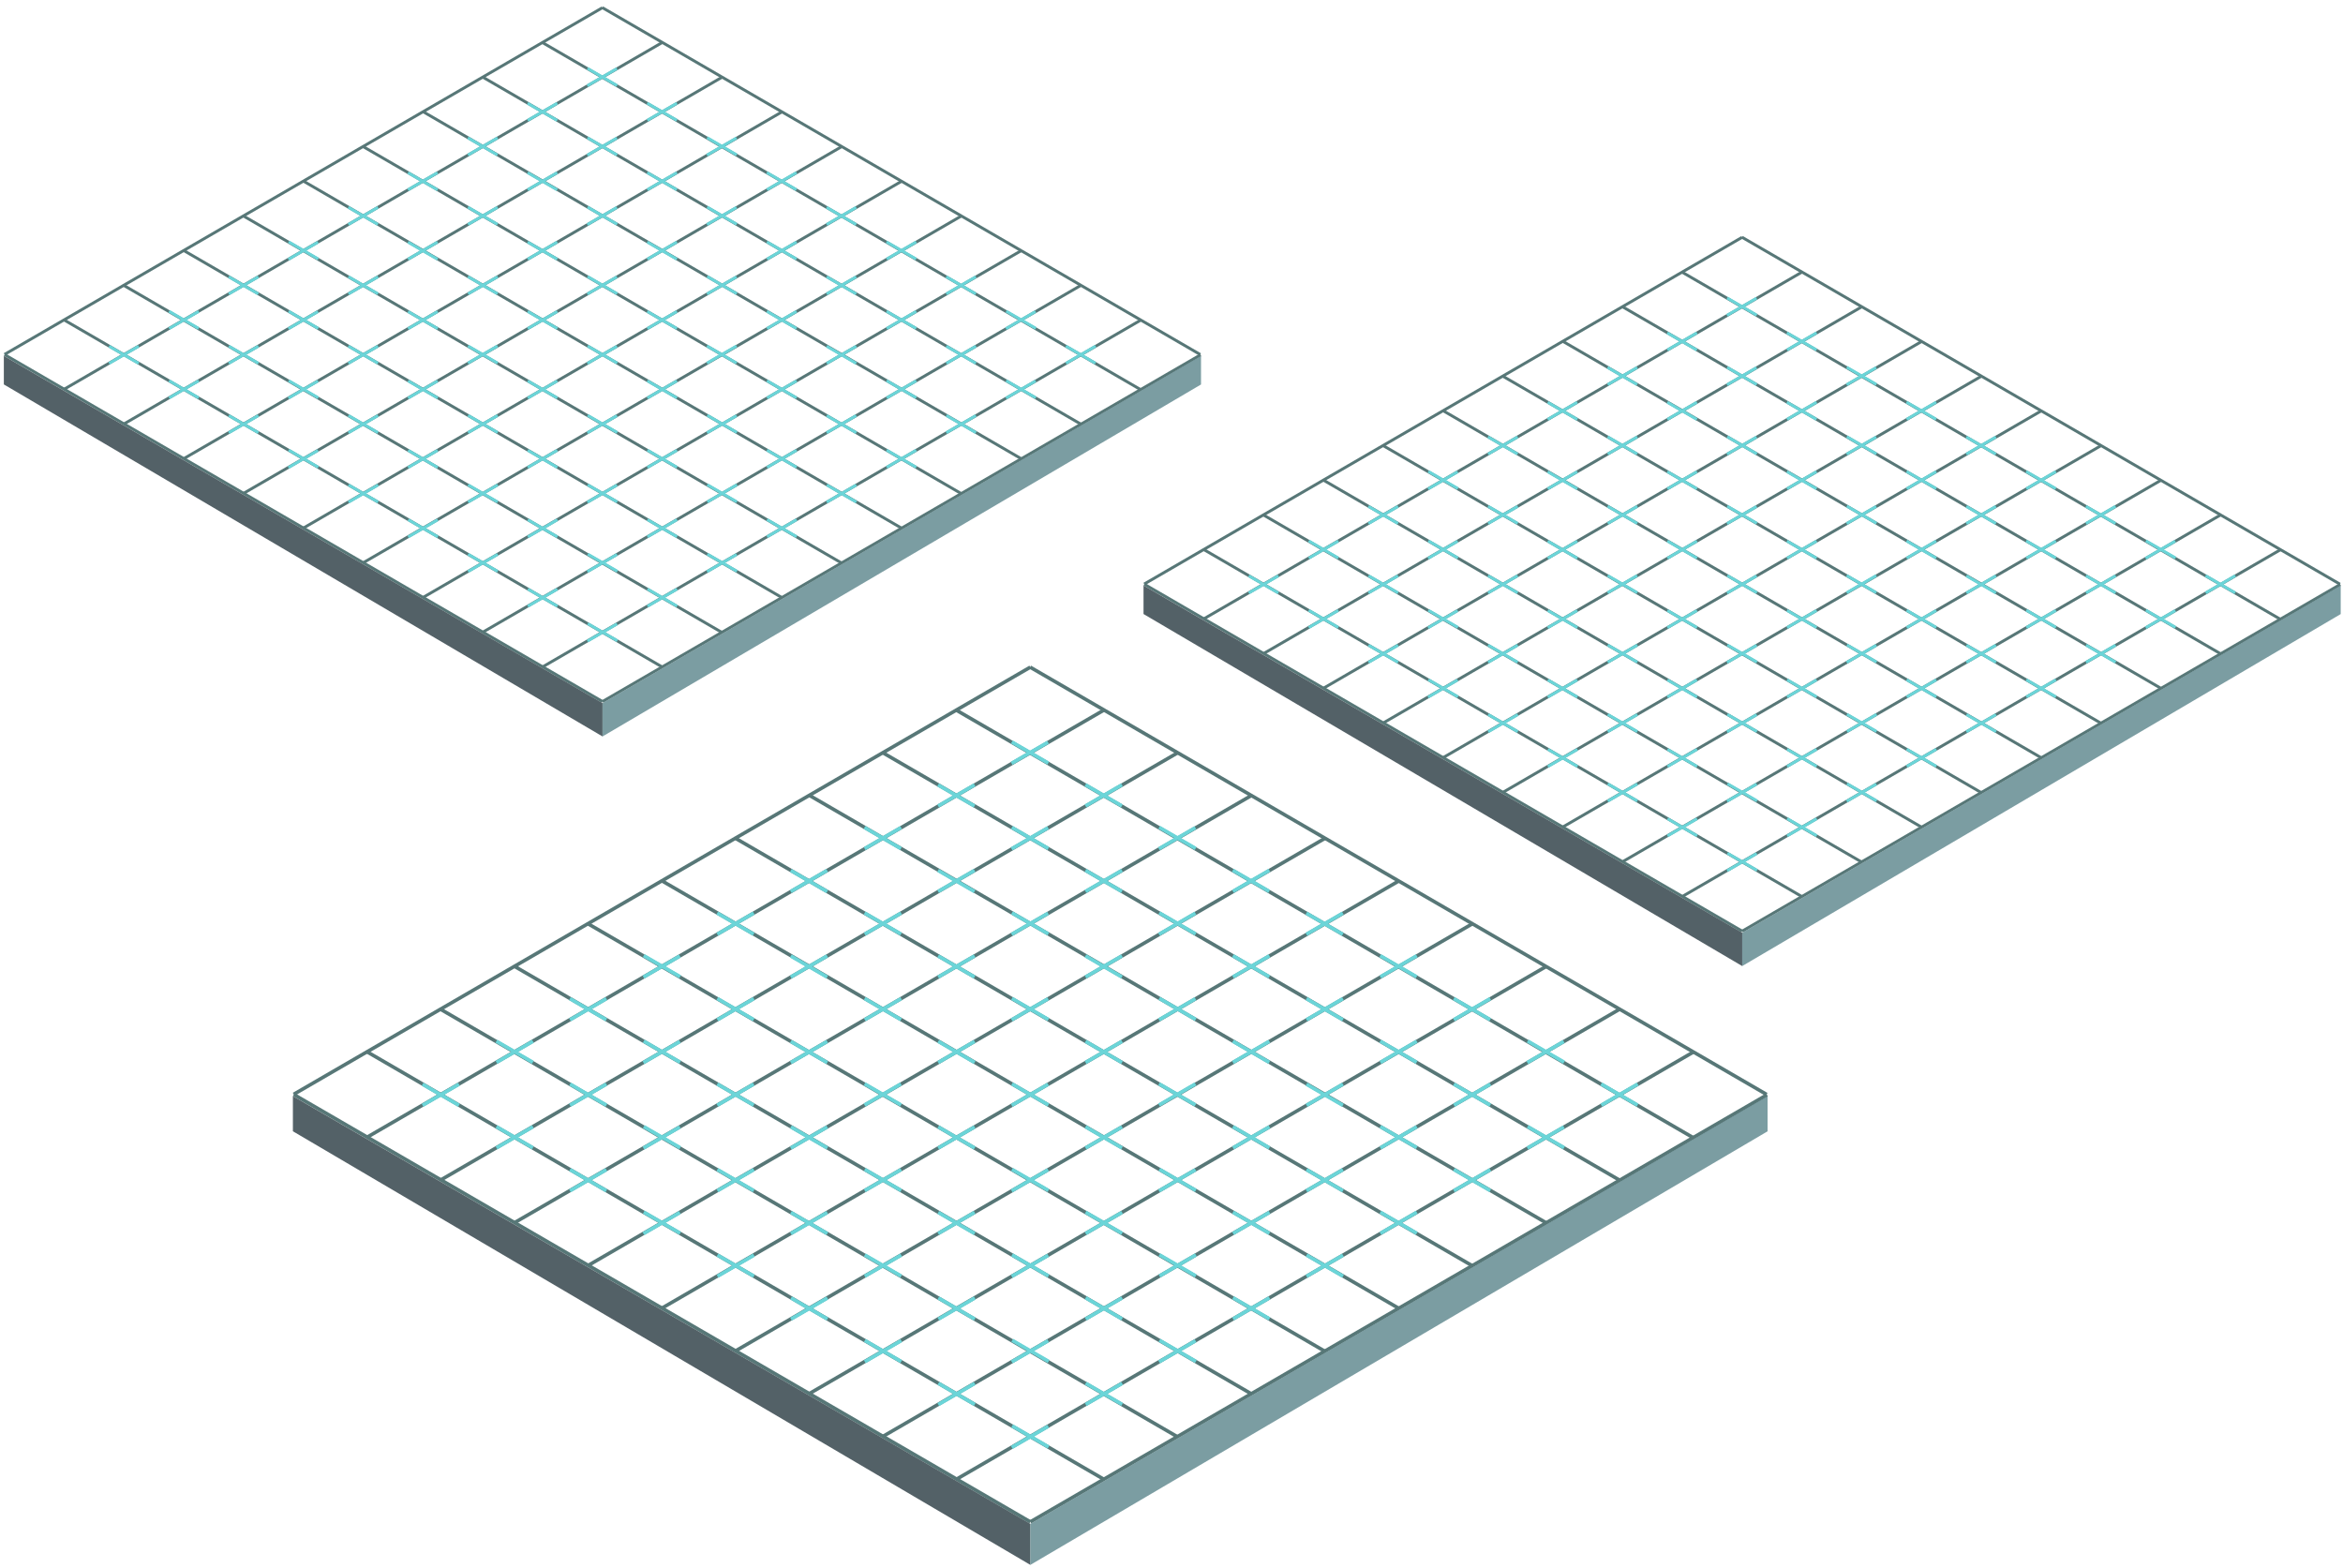 <?xml version="1.0" encoding="UTF-8" standalone="no"?>
<!DOCTYPE svg PUBLIC "-//W3C//DTD SVG 1.1//EN" "http://www.w3.org/Graphics/SVG/1.1/DTD/svg11.dtd">
<svg width="100%" height="100%" viewBox="0 0 248 166" version="1.1" xmlns="http://www.w3.org/2000/svg" xmlns:xlink="http://www.w3.org/1999/xlink" xml:space="preserve" xmlns:serif="http://www.serif.com/" style="fill-rule:evenodd;clip-rule:evenodd;stroke-linejoin:round;stroke-miterlimit:2;">
    <g opacity="0.75">
        <path d="M126.998,37.425L63.695,74.12L63.848,74.385L127.15,37.69L126.998,37.425ZM120.646,33.764L57.343,70.459L57.495,70.725L120.798,34.029L120.646,33.764ZM114.323,30.075L51.027,66.777L51.18,67.042L114.475,30.34L114.323,30.075ZM107.978,26.421L44.676,63.116L44.828,63.381L108.131,26.686L107.978,26.421ZM101.664,22.738L38.361,59.433L38.513,59.699L101.816,23.003L101.664,22.738ZM95.349,19.056L32.046,55.751L32.198,56.016L95.501,19.321L95.349,19.056ZM88.996,15.395L25.694,52.09L25.846,52.355L89.149,15.66L88.996,15.395ZM82.682,11.713L19.379,48.408L19.531,48.673L82.834,11.978L82.682,11.713ZM76.329,8.052L13.026,44.747L13.179,45.012L76.481,8.317L76.329,8.052ZM70.014,4.369L6.712,41.064L6.864,41.329L70.167,4.634L70.014,4.369ZM63.694,0.68L0.398,37.382L0.551,37.648L63.846,0.945L63.694,0.68Z" style="fill:rgb(31,74,74);fill-rule:nonzero;"/>
        <path d="M0.56,37.402L0.408,37.667L63.696,74.384L63.848,74.119L0.56,37.402ZM6.879,33.744L6.726,34.009L70.014,70.726L70.167,70.461L6.879,33.744ZM13.197,30.087L13.044,30.352L76.333,67.069L76.485,66.804L13.197,30.087ZM19.537,26.392L19.385,26.657L82.673,63.374L82.825,63.109L19.537,26.392ZM25.855,22.735L25.703,23L88.991,59.717L89.144,59.452L25.855,22.735ZM32.196,19.04L32.044,19.305L95.332,56.022L95.484,55.757L32.196,19.04ZM38.514,15.383L38.362,15.648L101.65,52.365L101.802,52.1L38.514,15.383ZM44.854,11.687L44.702,11.952L107.99,48.669L108.143,48.404L44.854,11.687ZM51.173,8.03L51.021,8.295L114.309,45.012L114.461,44.747L51.173,8.03ZM57.491,4.373L57.339,4.638L120.627,41.355L120.779,41.09L57.491,4.373ZM63.831,0.677L63.679,0.942L126.967,37.659L127.12,37.394L63.831,0.677Z" style="fill:rgb(31,74,74);fill-rule:nonzero;"/>
        <path d="M63.791,66.743L62.291,65.873L62.139,66.138L63.486,66.92L62.103,67.721L62.256,67.987L63.791,67.097L65.267,67.953L65.42,67.688L64.096,66.92L65.385,66.173L65.233,65.907L63.791,66.743ZM57.439,63.082L55.949,62.218L55.797,62.483L57.134,63.259L55.789,64.039L55.941,64.304L57.439,63.436L58.926,64.299L59.078,64.033L57.744,63.259L59.071,62.49L58.918,62.225L57.439,63.082ZM70.107,63.079L68.611,62.211L68.459,62.476L69.803,63.255L68.457,64.035L68.609,64.3L70.107,63.432L71.588,64.291L71.74,64.026L70.412,63.255L71.739,62.486L71.586,62.221L70.107,63.079ZM76.455,59.391L74.949,58.518L74.797,58.783L76.15,59.568L74.766,60.371L74.918,60.636L76.455,59.745L77.926,60.598L78.078,60.333L76.759,59.568L78.047,58.822L77.895,58.557L76.455,59.391ZM63.792,59.388L62.293,58.519L62.141,58.784L63.487,59.565L62.098,60.37L62.25,60.636L63.791,59.742L65.27,60.599L65.422,60.334L64.096,59.565L65.379,58.821L65.227,58.556L63.792,59.388ZM51.123,59.399L49.625,58.53L49.473,58.795L50.819,59.576L49.473,60.356L49.625,60.621L51.123,59.753L52.601,60.61L52.754,60.345L51.428,59.576L52.754,58.807L52.602,58.542L51.123,59.399ZM44.78,55.742L43.289,54.877L43.137,55.143L44.475,55.919L43.129,56.699L43.281,56.964L44.78,56.096L46.266,56.957L46.418,56.692L45.085,55.919L46.411,55.15L46.258,54.885L44.78,55.742ZM57.436,55.743L55.945,54.878L55.793,55.143L57.131,55.92L55.795,56.695L55.947,56.96L57.436,56.097L58.922,56.958L59.074,56.693L57.741,55.92L59.077,55.145L58.924,54.88L57.436,55.743ZM70.1,55.733L68.607,54.867L68.455,55.132L69.795,55.91L68.453,56.688L68.605,56.953L70.1,56.086L71.584,56.947L71.736,56.682L70.404,55.91L71.735,55.139L71.583,54.874L70.1,55.733ZM82.762,55.729L81.266,54.861L81.113,55.126L82.457,55.906L81.115,56.684L81.268,56.949L82.762,56.082L84.242,56.941L84.394,56.676L83.067,55.906L84.397,55.135L84.245,54.87L82.762,55.729ZM63.783,52.05L62.281,51.179L62.129,51.444L63.479,52.227L62.098,53.027L62.25,53.292L63.783,52.403L65.257,53.259L65.41,52.994L64.088,52.227L65.379,51.478L65.227,51.213L63.783,52.05ZM89.081,52.061L87.59,51.196L87.438,51.461L88.777,52.238L87.43,53.019L87.582,53.284L89.081,52.415L90.567,53.276L90.719,53.011L89.386,52.238L90.711,51.47L90.559,51.205L89.081,52.061ZM38.462,52.061L36.965,51.193L36.813,51.458L38.157,52.238L36.815,53.016L36.967,53.282L38.462,52.415L39.942,53.273L40.094,53.008L38.767,52.238L40.096,51.467L39.944,51.202L38.462,52.061ZM51.118,52.054L49.621,51.186L49.469,51.451L50.813,52.231L49.471,53.009L49.623,53.274L51.118,52.408L52.597,53.266L52.75,53.001L51.423,52.231L52.752,51.46L52.6,51.195L51.118,52.054ZM76.44,52.04L74.941,51.17L74.789,51.436L76.135,52.216L74.795,52.993L74.947,53.258L76.44,52.393L77.918,53.251L78.07,52.986L76.745,52.217L78.077,51.444L77.924,51.179L76.44,52.04ZM32.138,48.376L30.635,47.504L30.482,47.769L31.833,48.553L30.453,49.353L30.605,49.618L32.138,48.729L33.611,49.584L33.763,49.319L32.443,48.553L33.735,47.804L33.582,47.539L32.138,48.376ZM44.762,48.396L43.277,47.535L43.125,47.8L44.457,48.572L43.119,49.348L43.271,49.613L44.762,48.749L46.254,49.615L46.406,49.35L45.066,48.573L46.401,47.799L46.249,47.534L44.762,48.396ZM57.42,48.39L55.94,47.531L55.787,47.796L57.115,48.567L55.781,49.341L55.934,49.606L57.42,48.744L58.916,49.612L59.068,49.346L57.725,48.567L59.063,47.791L58.91,47.526L57.42,48.39ZM70.101,48.384L68.605,47.516L68.453,47.781L69.797,48.56L68.451,49.34L68.603,49.606L70.101,48.737L71.582,49.596L71.734,49.331L70.406,48.56L71.733,47.792L71.581,47.526L70.101,48.384ZM82.76,48.382L81.262,47.513L81.109,47.778L82.455,48.559L81.115,49.336L81.268,49.601L82.76,48.736L84.238,49.593L84.39,49.328L83.065,48.559L84.397,47.787L84.245,47.522L82.76,48.382ZM95.417,48.377L93.924,47.511L93.772,47.776L95.112,48.554L93.773,49.33L93.926,49.595L95.417,48.73L96.9,49.591L97.052,49.326L95.722,48.554L97.055,47.781L96.902,47.516L95.417,48.377ZM63.781,44.702L62.279,43.831L62.127,44.096L63.476,44.879L62.096,45.679L62.248,45.945L63.781,45.056L65.256,45.911L65.408,45.646L64.086,44.879L65.377,44.131L65.225,43.865L63.781,44.702ZM76.447,44.699L74.941,43.825L74.789,44.09L76.142,44.875L74.762,45.676L74.914,45.941L76.447,45.052L77.918,45.905L78.07,45.64L76.752,44.876L78.043,44.127L77.891,43.862L76.447,44.699ZM89.064,44.716L87.582,43.856L87.43,44.121L88.76,44.893L87.422,45.669L87.574,45.934L89.064,45.069L90.558,45.936L90.711,45.671L89.369,44.893L90.703,44.119L90.551,43.854L89.064,44.716ZM25.785,44.716L24.295,43.851L24.143,44.116L25.481,44.893L24.141,45.669L24.293,45.935L25.786,45.069L27.271,45.931L27.424,45.666L26.09,44.893L27.422,44.121L27.27,43.855L25.785,44.716ZM101.74,44.711L100.244,43.844L100.092,44.109L101.435,44.888L100.09,45.668L100.242,45.933L101.74,45.065L103.221,45.924L103.373,45.659L102.044,44.888L103.371,44.119L103.219,43.854L101.74,44.711ZM38.452,44.713L36.957,43.846L36.805,44.111L38.147,44.889L36.807,45.666L36.959,45.931L38.451,45.066L39.933,45.926L40.086,45.661L38.756,44.889L40.088,44.117L39.936,43.852L38.452,44.713ZM51.117,44.701L49.623,43.835L49.471,44.1L50.812,44.878L49.467,45.658L49.619,45.923L51.117,45.055L52.6,45.915L52.752,45.65L51.422,44.878L52.748,44.109L52.596,43.844L51.117,44.701ZM32.133,41.031L30.633,40.16L30.481,40.426L31.829,41.208L30.453,42.005L30.605,42.27L32.133,41.384L33.609,42.241L33.761,41.975L32.438,41.208L33.735,40.456L33.582,40.191L32.133,41.031ZM108.09,41.031L106.582,40.156L106.43,40.421L107.785,41.207L106.412,42.004L106.564,42.269L108.09,41.384L109.558,42.236L109.711,41.971L108.395,41.208L109.694,40.455L109.541,40.189L108.09,41.031ZM44.763,41.047L43.277,40.185L43.125,40.45L44.459,41.223L43.117,42.001L43.269,42.266L44.763,41.4L46.254,42.265L46.406,42L45.068,41.223L46.399,40.452L46.247,40.187L44.763,41.047ZM57.427,41.045L55.938,40.181L55.785,40.446L57.122,41.221L55.783,41.997L55.936,42.263L57.427,41.398L58.914,42.261L59.066,41.996L57.731,41.221L59.065,40.449L58.913,40.183L57.427,41.045ZM70.09,41.04L68.598,40.174L68.445,40.44L69.785,41.217L68.447,41.993L68.6,42.258L70.09,41.394L71.574,42.255L71.726,41.989L70.395,41.217L71.729,40.444L71.577,40.179L70.09,41.04ZM82.757,41.036L81.26,40.168L81.107,40.433L82.452,41.213L81.113,41.989L81.266,42.255L82.757,41.39L84.236,42.248L84.388,41.983L83.062,41.213L84.395,40.441L84.243,40.175L82.757,41.036ZM95.429,41.027L93.924,40.155L93.772,40.42L95.124,41.204L93.777,41.985L93.93,42.25L95.429,41.381L96.9,42.234L97.053,41.969L95.734,41.204L97.059,40.436L96.907,40.171L95.429,41.027ZM19.467,41.031L17.973,40.163L17.82,40.429L19.163,41.207L17.824,41.983L17.977,42.249L19.467,41.384L20.949,42.244L21.101,41.978L19.772,41.207L21.106,40.434L20.953,40.169L19.467,41.031ZM63.777,37.357L62.275,36.486L62.123,36.751L63.472,37.534L62.096,38.332L62.248,38.597L63.777,37.711L65.252,38.566L65.404,38.301L64.082,37.534L65.377,36.783L65.225,36.518L63.777,37.357ZM13.111,37.377L11.627,36.516L11.475,36.781L12.806,37.553L11.473,38.326L11.625,38.591L13.111,37.73L14.603,38.596L14.756,38.331L13.415,37.553L14.754,36.777L14.602,36.512L13.111,37.377ZM89.064,37.379L87.576,36.516L87.424,36.781L88.759,37.555L87.432,38.325L87.584,38.59L89.064,37.732L90.552,38.596L90.705,38.331L89.369,37.556L90.713,36.776L90.561,36.511L89.064,37.379ZM25.786,37.367L24.297,36.504L24.145,36.769L25.481,37.544L24.139,38.322L24.291,38.587L25.786,37.721L27.273,38.584L27.426,38.319L26.09,37.544L27.42,36.773L27.268,36.508L25.786,37.367ZM101.734,37.373L100.24,36.506L100.088,36.771L101.429,37.549L100.098,38.321L100.25,38.587L101.734,37.726L103.216,38.586L103.369,38.321L102.039,37.549L103.379,36.772L103.227,36.507L101.734,37.373ZM38.444,37.366L36.951,36.5L36.799,36.765L38.139,37.543L36.801,38.319L36.953,38.584L38.444,37.719L39.927,38.58L40.08,38.315L38.749,37.543L40.082,36.77L39.93,36.505L38.444,37.366ZM114.396,37.368L112.898,36.499L112.746,36.764L114.091,37.544L112.76,38.316L112.912,38.581L114.396,37.721L115.875,38.579L116.027,38.314L114.701,37.544L116.041,36.767L115.889,36.502L114.396,37.368ZM51.1,37.346L49.615,36.485L49.463,36.75L50.795,37.523L49.453,38.301L49.605,38.566L51.1,37.7L52.592,38.565L52.744,38.3L51.405,37.523L52.735,36.752L52.583,36.487L51.1,37.346ZM76.4,37.348L74.908,36.483L74.756,36.748L76.095,37.525L74.756,38.301L74.908,38.566L76.4,37.702L77.885,38.563L78.037,38.298L76.705,37.525L78.037,36.752L77.885,36.487L76.4,37.348ZM32.128,33.684L30.629,32.815L30.477,33.08L31.824,33.861L30.449,34.658L30.602,34.923L32.128,34.038L33.605,34.895L33.758,34.63L32.433,33.861L33.731,33.109L33.579,32.844L32.128,33.684ZM44.756,33.704L43.272,32.842L43.119,33.107L44.451,33.88L43.117,34.654L43.269,34.919L44.756,34.057L46.248,34.923L46.4,34.657L45.061,33.88L46.399,33.105L46.247,32.84L44.756,33.704ZM108.088,33.678L106.586,32.807L106.434,33.072L107.783,33.855L106.402,34.656L106.555,34.921L108.088,34.032L109.563,34.887L109.715,34.622L108.393,33.855L109.684,33.107L109.532,32.842L108.088,33.678ZM57.426,33.696L55.936,32.831L55.783,33.096L57.122,33.872L55.781,34.649L55.934,34.915L57.426,34.049L58.912,34.911L59.065,34.646L57.731,33.872L59.063,33.101L58.911,32.835L57.426,33.696ZM70.081,33.697L68.594,32.834L68.441,33.099L69.776,33.873L68.443,34.646L68.596,34.911L70.08,34.05L71.57,34.914L71.722,34.649L70.385,33.874L71.725,33.097L71.573,32.832L70.081,33.697ZM19.47,33.687L17.971,32.817L17.818,33.083L19.165,33.864L17.826,34.64L17.978,34.905L19.47,34.041L20.947,34.898L21.099,34.633L19.775,33.864L21.108,33.091L20.956,32.826L19.47,33.687ZM82.745,33.688L81.254,32.823L81.102,33.088L82.44,33.865L81.106,34.639L81.258,34.904L82.745,34.042L84.23,34.904L84.382,34.638L83.049,33.865L84.387,33.09L84.234,32.824L82.745,33.688ZM95.417,33.686L93.918,32.816L93.766,33.081L95.113,33.863L93.775,34.638L93.928,34.903L95.417,34.04L96.894,34.896L97.047,34.631L95.722,33.863L97.057,33.089L96.905,32.824L95.417,33.686ZM63.771,30.012L62.272,29.142L62.119,29.407L63.466,30.189L62.092,30.985L62.244,31.25L63.771,30.365L65.248,31.222L65.4,30.957L64.075,30.189L65.373,29.436L65.221,29.171L63.771,30.012ZM76.435,30.008L74.932,29.135L74.779,29.4L76.13,30.184L74.756,30.981L74.908,31.246L76.435,30.361L77.908,31.215L78.06,30.95L76.74,30.184L78.037,29.432L77.885,29.167L76.435,30.008ZM25.78,30.028L24.287,29.162L24.135,29.427L25.475,30.204L24.141,30.978L24.293,31.243L25.78,30.381L27.263,31.242L27.416,30.977L26.085,30.204L27.422,29.429L27.27,29.164L25.78,30.028ZM89.063,30.026L87.576,29.163L87.424,29.428L88.759,30.202L87.422,30.977L87.574,31.242L89.063,30.379L90.553,31.243L90.705,30.978L89.368,30.202L90.704,29.428L90.551,29.163L89.063,30.026ZM38.451,30.021L36.953,29.152L36.801,29.418L38.146,30.198L36.809,30.974L36.961,31.239L38.451,30.375L39.93,31.232L40.082,30.967L38.756,30.198L40.09,29.424L39.938,29.159L38.451,30.021ZM101.725,30.023L100.234,29.159L100.082,29.424L101.42,30.2L100.086,30.973L100.238,31.238L101.725,30.377L103.211,31.239L103.363,30.974L102.03,30.2L103.368,29.424L103.215,29.159L101.725,30.023ZM51.107,30.02L49.609,29.151L49.457,29.417L50.802,30.197L49.471,30.969L49.623,31.234L51.107,30.374L52.586,31.232L52.738,30.967L51.412,30.197L52.752,29.42L52.6,29.155L51.107,30.02ZM32.135,26.338L30.629,25.464L30.477,25.729L31.83,26.514L30.453,27.313L30.605,27.578L32.135,26.691L33.606,27.544L33.758,27.279L32.44,26.514L33.735,25.764L33.582,25.499L32.135,26.338ZM44.743,26.356L43.264,25.497L43.111,25.763L44.438,26.532L43.109,27.303L43.262,27.568L44.743,26.709L46.24,27.578L46.392,27.312L45.048,26.532L46.391,25.754L46.238,25.489L44.743,26.356ZM57.414,26.354L55.928,25.491L55.775,25.756L57.109,26.53L55.777,27.302L55.93,27.567L57.414,26.707L58.904,27.571L59.056,27.306L57.719,26.53L59.059,25.753L58.907,25.488L57.414,26.354ZM70.077,26.35L68.592,25.488L68.44,25.753L69.773,26.527L68.441,27.298L68.594,27.564L70.077,26.703L71.568,27.568L71.72,27.303L70.382,26.527L71.723,25.75L71.571,25.484L70.077,26.35ZM82.755,26.341L81.256,25.471L81.104,25.737L82.45,26.517L81.109,27.294L81.262,27.56L82.755,26.694L84.233,27.551L84.385,27.286L83.059,26.517L84.391,25.746L84.239,25.48L82.755,26.341ZM95.413,26.34L93.914,25.47L93.762,25.735L95.108,26.516L93.773,27.29L93.926,27.555L95.413,26.693L96.89,27.55L97.043,27.285L95.718,26.517L97.055,25.741L96.903,25.476L95.413,26.34ZM63.774,22.661L62.273,21.791L62.121,22.056L63.469,22.838L62.09,23.638L62.242,23.903L63.774,23.015L65.25,23.871L65.402,23.606L64.079,22.838L65.371,22.089L65.219,21.824L63.774,22.661ZM89.057,22.681L87.57,21.818L87.418,22.084L88.752,22.857L87.42,23.629L87.572,23.895L89.057,23.034L90.547,23.899L90.699,23.633L89.361,22.857L90.702,22.081L90.549,21.815L89.057,22.681ZM76.43,22.659L74.93,21.788L74.777,22.054L76.125,22.835L74.752,23.631L74.904,23.897L76.43,23.012L77.906,23.869L78.058,23.603L76.734,22.835L78.033,22.082L77.881,21.817L76.43,22.659ZM38.438,22.674L36.945,21.808L36.793,22.073L38.134,22.851L36.801,23.624L36.953,23.889L38.438,23.028L39.922,23.888L40.074,23.623L38.743,22.851L40.082,22.075L39.93,21.81L38.438,22.674ZM51.103,22.669L49.607,21.801L49.455,22.066L50.798,22.845L49.463,23.62L49.615,23.885L51.103,23.022L52.584,23.881L52.736,23.616L51.408,22.846L52.745,22.071L52.592,21.806L51.103,22.669ZM44.743,19.008L43.266,18.151L43.113,18.416L44.439,19.184L43.107,19.956L43.26,20.222L44.743,19.361L46.242,20.231L46.395,19.965L45.048,19.184L46.389,18.407L46.236,18.142L44.743,19.008ZM57.409,19.006L55.924,18.145L55.772,18.41L57.105,19.183L55.773,19.955L55.926,20.22L57.409,19.36L58.9,20.225L59.052,19.96L57.714,19.183L59.055,18.406L58.903,18.141L57.409,19.006ZM70.077,19.003L68.586,18.138L68.434,18.403L69.772,19.18L68.441,19.951L68.594,20.217L70.077,19.357L71.562,20.218L71.715,19.953L70.382,19.18L71.723,18.403L71.571,18.137L70.077,19.003ZM82.741,18.997L81.246,18.13L81.094,18.395L82.436,19.174L81.104,19.947L81.256,20.212L82.741,19.351L84.222,20.21L84.375,19.945L83.046,19.174L84.385,18.398L84.233,18.133L82.741,18.997ZM63.759,15.322L62.262,14.453L62.109,14.718L63.455,15.498L62.088,16.291L62.24,16.556L63.759,15.675L65.238,16.533L65.39,16.268L64.064,15.498L65.37,14.742L65.217,14.477L63.759,15.322ZM76.426,15.313L74.926,14.442L74.773,14.708L76.121,15.489L74.75,16.284L74.902,16.549L76.426,15.666L77.902,16.523L78.054,16.258L76.73,15.489L78.031,14.735L77.879,14.47L76.426,15.313ZM51.097,15.323L49.602,14.456L49.449,14.721L50.792,15.5L49.459,16.273L49.611,16.538L51.097,15.677L52.578,16.536L52.73,16.271L51.401,15.5L52.741,14.724L52.588,14.459L51.097,15.323ZM57.409,11.662L55.922,10.799L55.77,11.064L57.104,11.839L55.777,12.608L55.93,12.873L57.409,12.015L58.898,12.879L59.051,12.614L57.714,11.839L59.059,11.059L58.907,10.794L57.409,11.662ZM70.08,11.654L68.586,10.788L68.434,11.053L69.775,11.831L68.441,12.604L68.594,12.869L70.08,12.007L71.563,12.868L71.715,12.602L70.384,11.831L71.723,11.055L71.571,10.79L70.08,11.654ZM63.756,7.975L62.262,7.108L62.109,7.373L63.451,8.151L62.086,8.943L62.238,9.208L63.756,8.328L65.238,9.188L65.39,8.923L64.061,8.152L65.368,7.394L65.215,7.129L63.756,7.975Z" style="fill:rgb(57,199,203);fill-rule:nonzero;"/>
        <path d="M63.776,74.42L0.406,37.671L0.406,40.688L63.776,77.948L63.776,74.42Z" style="fill:rgb(26,44,52);fill-rule:nonzero;"/>
        <path d="M63.776,74.421L127.125,37.675L127.125,40.693L63.776,77.948L63.776,74.421Z" style="fill:rgb(36,92,100);fill-opacity:0.8;fill-rule:nonzero;"/>
    </g>
    <g opacity="0.75">
        <path d="M186.938,115.716L108.961,160.917L109.149,161.243L187.125,116.042L186.938,115.716ZM179.112,111.206L101.136,156.407L101.324,156.734L179.3,111.533L179.112,111.206ZM171.324,106.662L93.357,151.872L93.544,152.198L171.512,106.988L171.324,106.662ZM163.509,102.161L85.533,147.362L85.72,147.689L163.697,102.488L163.509,102.161ZM155.731,97.625L77.754,142.826L77.942,143.152L155.918,97.951L155.731,97.625ZM147.952,93.089L69.976,138.29L70.163,138.616L148.14,93.415L147.952,93.089ZM140.127,88.58L62.151,133.78L62.338,134.107L140.315,88.906L140.127,88.58ZM132.349,84.043L54.372,129.244L54.56,129.571L132.536,84.37L132.349,84.043ZM124.524,79.534L46.547,124.735L46.735,125.061L124.711,79.86L124.524,79.534ZM116.745,74.998L38.769,120.199L38.956,120.525L116.933,75.324L116.745,74.998ZM108.96,70.453L30.992,115.663L31.18,115.99L109.147,70.78L108.96,70.453Z" style="fill:rgb(31,74,74);fill-rule:nonzero;"/>
        <path d="M31.191,115.687L31.004,116.014L108.962,161.242L109.15,160.915L31.191,115.687ZM38.974,111.181L38.787,111.508L116.745,156.736L116.933,156.41L38.974,111.181ZM46.757,106.677L46.569,107.004L124.528,152.232L124.715,151.905L46.757,106.677ZM54.567,102.125L54.379,102.451L132.338,147.68L132.525,147.353L54.567,102.125ZM62.35,97.62L62.162,97.947L140.121,143.175L140.308,142.849L62.35,97.62ZM70.16,93.069L69.973,93.395L147.931,138.623L148.119,138.297L70.16,93.069ZM77.943,88.564L77.756,88.891L155.714,134.119L155.901,133.792L77.943,88.564ZM85.753,84.012L85.565,84.339L163.524,129.567L163.711,129.24L85.753,84.012ZM93.536,79.507L93.348,79.833L171.307,125.061L171.494,124.735L93.536,79.507ZM101.319,75.002L101.131,75.329L179.09,120.557L179.277,120.23L101.319,75.002ZM109.129,70.45L108.941,70.776L186.899,116.004L187.087,115.678L109.129,70.45Z" style="fill:rgb(31,74,74);fill-rule:nonzero;"/>
        <path d="M109.079,151.83L107.231,150.758L107.043,151.085L108.703,152.048L107,153.035L107.188,153.362L109.079,152.266L110.897,153.321L111.084,152.994L109.454,152.048L111.042,151.128L110.855,150.801L109.079,151.83ZM101.254,147.321L99.418,146.256L99.231,146.583L100.879,147.539L99.223,148.499L99.41,148.826L101.254,147.757L103.084,148.819L103.272,148.492L101.63,147.539L103.265,146.591L103.077,146.265L101.254,147.321ZM116.857,147.316L115.014,146.247L114.826,146.573L116.481,147.533L114.824,148.494L115.012,148.821L116.857,147.751L118.68,148.809L118.868,148.483L117.232,147.534L118.866,146.586L118.679,146.26L116.857,147.316ZM124.676,142.775L122.82,141.698L122.633,142.025L124.3,142.992L122.596,143.98L122.783,144.307L124.675,143.21L126.487,144.261L126.674,143.934L125.051,142.992L126.638,142.072L126.45,141.746L124.676,142.775ZM109.081,142.771L107.234,141.699L107.047,142.026L108.706,142.988L106.996,143.98L107.184,144.307L109.082,143.206L110.901,144.261L111.089,143.935L109.457,142.989L111.038,142.072L110.85,141.745L109.081,142.771ZM93.478,142.785L91.631,141.713L91.443,142.04L93.102,143.002L91.445,143.963L91.633,144.29L93.478,143.22L95.297,144.275L95.485,143.949L93.853,143.002L95.488,142.055L95.3,141.728L93.478,142.785ZM85.662,138.279L83.824,137.214L83.637,137.541L85.286,138.497L83.629,139.458L83.817,139.784L85.661,138.715L87.491,139.776L87.679,139.449L86.037,138.497L87.671,137.549L87.484,137.223L85.662,138.279ZM101.251,138.28L99.414,137.215L99.227,137.541L100.876,138.498L99.231,139.452L99.418,139.779L101.252,138.716L103.08,139.777L103.268,139.45L101.627,138.498L103.273,137.544L103.085,137.217L101.251,138.28ZM116.849,138.268L115.01,137.201L114.822,137.528L116.473,138.486L114.82,139.444L115.008,139.77L116.848,138.704L118.676,139.764L118.864,139.437L117.224,138.486L118.863,137.536L118.675,137.209L116.849,138.268ZM132.449,138.262L130.606,137.193L130.418,137.52L132.073,138.48L130.42,139.438L130.607,139.765L132.448,138.698L134.272,139.756L134.459,139.429L132.824,138.48L134.462,137.531L134.275,137.204L132.449,138.262ZM109.071,133.73L107.221,132.657L107.033,132.984L108.695,133.948L106.994,134.934L107.182,135.261L109.071,134.166L110.887,135.219L111.075,134.893L109.446,133.948L111.036,133.026L110.849,132.7L109.071,133.73ZM140.232,133.745L138.395,132.68L138.207,133.006L139.856,133.963L138.197,134.925L138.385,135.251L140.232,134.181L142.061,135.242L142.249,134.915L140.607,133.963L142.24,133.017L142.052,132.69L140.232,133.745ZM77.879,133.745L76.035,132.676L75.848,133.002L77.504,133.963L75.85,134.922L76.037,135.248L77.879,134.18L79.702,135.238L79.89,134.911L78.254,133.963L79.892,133.013L79.704,132.687L77.879,133.745ZM93.471,133.736L91.627,132.666L91.44,132.993L93.095,133.953L91.441,134.912L91.629,135.239L93.471,134.171L95.293,135.228L95.481,134.902L93.846,133.953L95.484,133.004L95.296,132.678L93.471,133.736ZM124.658,133.719L122.813,132.648L122.625,132.974L124.283,133.936L122.633,134.893L122.82,135.219L124.658,134.154L126.479,135.21L126.666,134.884L125.033,133.936L126.675,132.985L126.488,132.658L124.658,133.719ZM70.087,129.205L68.237,128.131L68.049,128.458L69.711,129.423L68.012,130.408L68.199,130.735L70.087,129.641L71.903,130.694L72.09,130.367L70.463,129.423L72.054,128.5L71.866,128.173L70.087,129.205ZM85.64,129.23L83.813,128.17L83.625,128.496L85.265,129.448L83.617,130.403L83.805,130.729L85.64,129.665L87.479,130.732L87.667,130.405L86.016,129.448L87.659,128.495L87.472,128.168L85.64,129.23ZM101.23,129.223L99.406,128.165L99.219,128.492L100.854,129.441L99.211,130.394L99.399,130.72L101.23,129.659L103.073,130.728L103.26,130.401L101.605,129.441L103.253,128.486L103.065,128.159L101.23,129.223ZM116.85,129.214L115.008,128.146L114.82,128.473L116.474,129.432L114.816,130.393L115.004,130.72L116.85,129.65L118.675,130.708L118.862,130.381L117.226,129.432L118.859,128.485L118.671,128.159L116.85,129.214ZM132.448,129.214L130.602,128.143L130.414,128.47L132.072,129.432L130.422,130.389L130.609,130.715L132.447,129.65L134.268,130.706L134.456,130.379L132.823,129.432L134.464,128.481L134.277,128.154L132.448,129.214ZM148.038,129.206L146.199,128.139L146.012,128.466L147.663,129.424L146.014,130.38L146.201,130.706L148.038,129.641L149.866,130.701L150.053,130.375L148.413,129.424L150.056,128.471L149.868,128.145L148.038,129.206ZM109.065,124.681L107.213,123.607L107.025,123.933L108.689,124.899L106.99,125.884L107.178,126.21L109.065,125.116L110.879,126.169L111.067,125.843L109.44,124.899L111.032,123.976L110.845,123.649L109.065,124.681ZM124.668,124.676L122.813,123.6L122.625,123.926L124.292,124.893L122.592,125.879L122.779,126.206L124.668,125.111L126.479,126.162L126.666,125.835L125.043,124.894L126.634,123.972L126.446,123.645L124.668,124.676ZM140.214,124.697L138.387,123.637L138.199,123.964L139.838,124.915L138.191,125.87L138.379,126.197L140.214,125.133L142.053,126.2L142.241,125.873L140.59,124.915L142.233,123.962L142.046,123.635L140.214,124.697ZM62.26,124.697L60.424,123.632L60.236,123.958L61.885,124.915L60.234,125.872L60.422,126.198L62.26,125.132L64.09,126.194L64.278,125.868L62.635,124.915L64.277,123.964L64.089,123.637L62.26,124.697ZM155.825,124.691L153.983,123.623L153.795,123.949L155.45,124.909L153.793,125.869L153.981,126.196L155.825,125.127L157.649,126.185L157.837,125.858L156.2,124.909L157.835,123.961L157.648,123.635L155.825,124.691ZM77.866,124.693L76.025,123.625L75.838,123.951L77.491,124.91L75.84,125.867L76.027,126.194L77.866,125.128L79.692,126.187L79.879,125.86L78.242,124.91L79.882,123.959L79.695,123.633L77.866,124.693ZM93.466,124.679L91.625,123.612L91.438,123.938L93.09,124.897L91.434,125.857L91.621,126.184L93.465,125.115L95.292,126.174L95.479,125.847L93.841,124.897L95.475,123.949L95.288,123.623L93.466,124.679ZM70.084,120.158L68.237,119.086L68.049,119.412L69.709,120.375L68.014,121.358L68.201,121.684L70.084,120.593L71.903,121.648L72.09,121.321L70.459,120.375L72.056,119.45L71.868,119.123L70.084,120.158ZM163.649,120.158L161.791,119.08L161.604,119.407L163.273,120.376L161.582,121.356L161.77,121.682L163.648,120.593L165.457,121.643L165.645,121.316L164.023,120.375L165.624,119.447L165.437,119.121L163.649,120.158ZM85.639,120.177L83.809,119.116L83.621,119.442L85.264,120.395L83.611,121.353L83.799,121.679L85.639,120.613L87.475,121.678L87.663,121.351L86.014,120.395L87.654,119.445L87.466,119.118L85.639,120.177ZM101.237,120.175L99.403,119.11L99.215,119.437L100.862,120.392L99.213,121.348L99.4,121.675L101.237,120.61L103.069,121.673L103.256,121.346L101.613,120.392L103.255,119.44L103.068,119.114L101.237,120.175ZM116.836,120.169L114.998,119.103L114.811,119.429L116.461,120.387L114.812,121.343L115,121.669L116.837,120.605L118.664,121.665L118.852,121.339L117.212,120.387L118.855,119.435L118.667,119.108L116.836,120.169ZM132.443,120.164L130.598,119.094L130.41,119.421L132.067,120.382L130.418,121.338L130.606,121.664L132.442,120.6L134.264,121.656L134.452,121.33L132.818,120.382L134.46,119.43L134.273,119.103L132.443,120.164ZM148.051,120.153L146.197,119.078L146.01,119.405L147.675,120.371L146.016,121.333L146.203,121.659L148.051,120.588L149.864,121.64L150.052,121.314L148.426,120.371L150.058,119.425L149.87,119.098L148.051,120.153ZM54.482,120.157L52.641,119.089L52.453,119.416L54.106,120.375L52.457,121.331L52.645,121.658L54.481,120.593L56.307,121.652L56.495,121.325L54.857,120.375L56.499,119.423L56.311,119.096L54.482,120.157ZM109.062,115.632L107.213,114.559L107.025,114.886L108.686,115.85L106.99,116.833L107.178,117.16L109.062,116.068L110.879,117.122L111.067,116.795L109.438,115.85L111.032,114.925L110.845,114.599L109.062,115.632ZM46.65,115.657L44.822,114.597L44.635,114.923L46.275,115.874L44.633,116.826L44.82,117.153L46.65,116.092L48.489,117.159L48.676,116.832L47.025,115.875L48.675,114.918L48.487,114.592L46.65,115.657ZM140.211,115.658L138.379,114.596L138.191,114.922L139.836,115.876L138.199,116.825L138.387,117.151L140.21,116.094L142.045,117.158L142.233,116.831L140.586,115.876L142.241,114.916L142.054,114.59L140.211,115.658ZM62.264,115.646L60.43,114.582L60.242,114.908L61.889,115.863L60.236,116.821L60.424,117.148L62.264,116.081L64.096,117.144L64.284,116.817L62.64,115.863L64.279,114.913L64.091,114.587L62.264,115.646ZM155.82,115.651L153.979,114.583L153.791,114.91L155.444,115.869L153.805,116.82L153.992,117.146L155.82,116.087L157.645,117.146L157.832,116.819L156.195,115.869L157.847,114.912L157.659,114.585L155.82,115.651ZM77.855,115.643L76.016,114.576L75.828,114.903L77.479,115.861L75.83,116.817L76.018,117.143L77.854,116.079L79.682,117.139L79.87,116.812L78.23,115.861L79.872,114.909L79.685,114.582L77.855,115.643ZM171.415,115.646L169.57,114.575L169.383,114.901L171.041,115.863L169.4,116.814L169.588,117.14L171.416,116.08L173.237,117.137L173.424,116.811L171.79,115.863L173.443,114.905L173.255,114.579L171.415,115.646ZM124.612,115.622L122.774,114.555L122.586,114.882L124.237,115.84L122.588,116.795L122.775,117.122L124.612,116.057L126.44,117.118L126.627,116.791L124.987,115.839L126.63,114.887L126.443,114.561L124.612,115.622ZM93.443,115.619L91.613,114.558L91.426,114.885L93.067,115.837L91.414,116.795L91.602,117.122L93.443,116.055L95.28,117.12L95.468,116.794L93.818,115.837L95.456,114.888L95.269,114.561L93.443,115.619ZM70.078,111.109L68.231,110.037L68.043,110.363L69.703,111.326L68.01,112.307L68.197,112.634L70.078,111.544L71.897,112.599L72.084,112.273L70.453,111.327L72.052,110.4L71.865,110.073L70.078,111.109ZM85.629,111.132L83.801,110.071L83.613,110.397L85.254,111.349L83.609,112.302L83.797,112.629L85.629,111.567L87.467,112.633L87.655,112.307L86.004,111.349L87.652,110.394L87.464,110.068L85.629,111.132ZM163.645,111.102L161.793,110.028L161.605,110.354L163.269,111.319L161.57,112.304L161.758,112.631L163.645,111.537L165.46,112.59L165.647,112.263L164.021,111.32L165.613,110.397L165.425,110.07L163.645,111.102ZM101.238,111.123L99.403,110.058L99.215,110.384L100.863,111.34L99.211,112.298L99.399,112.624L101.238,111.558L103.069,112.62L103.257,112.293L101.614,111.34L103.253,110.39L103.066,110.063L101.238,111.123ZM116.829,111.123L114.998,110.061L114.811,110.387L116.454,111.34L114.812,112.292L115,112.619L116.83,111.559L118.664,112.623L118.852,112.297L117.205,111.341L118.855,110.385L118.667,110.058L116.829,111.123ZM54.483,111.111L52.637,110.04L52.449,110.367L54.107,111.329L52.457,112.285L52.645,112.612L54.483,111.547L56.303,112.603L56.491,112.276L54.858,111.329L56.499,110.378L56.312,110.051L54.483,111.111ZM132.426,111.113L130.59,110.048L130.402,110.374L132.051,111.33L130.406,112.284L130.594,112.611L132.426,111.548L134.256,112.61L134.444,112.283L132.802,111.331L134.448,110.376L134.261,110.049L132.426,111.113ZM148.036,111.11L146.19,110.039L146.002,110.365L147.661,111.328L146.014,112.283L146.201,112.61L148.037,111.546L149.856,112.601L150.043,112.275L148.412,111.328L150.056,110.375L149.868,110.048L148.036,111.11ZM109.054,106.585L107.207,105.513L107.02,105.839L108.679,106.802L106.986,107.783L107.174,108.11L109.055,107.02L110.873,108.075L111.061,107.749L109.429,106.802L111.029,105.875L110.841,105.549L109.054,106.585ZM124.654,106.579L122.801,105.504L122.613,105.831L124.278,106.797L122.586,107.778L122.773,108.105L124.653,107.015L126.467,108.067L126.655,107.74L125.029,106.797L126.628,105.87L126.441,105.544L124.654,106.579ZM140.215,106.601L138.383,105.539L138.195,105.866L139.839,106.819L138.193,107.773L138.381,108.1L140.215,107.037L142.05,108.101L142.237,107.774L140.591,106.819L142.236,105.866L142.048,105.539L140.215,106.601ZM62.255,106.604L60.416,105.537L60.228,105.864L61.879,106.821L60.236,107.774L60.424,108.101L62.255,107.039L64.082,108.099L64.27,107.773L62.63,106.822L64.279,105.866L64.091,105.539L62.255,106.604ZM155.807,106.598L153.971,105.533L153.783,105.86L155.431,106.816L153.789,107.768L153.977,108.095L155.807,107.034L157.637,108.096L157.825,107.769L156.183,106.816L157.831,105.861L157.644,105.534L155.807,106.598ZM77.862,106.595L76.018,105.526L75.83,105.852L77.487,106.813L75.838,107.769L76.025,108.096L77.862,107.031L79.684,108.088L79.872,107.761L78.238,106.813L79.88,105.861L79.693,105.534L77.862,106.595ZM93.455,106.596L91.61,105.525L91.422,105.851L93.08,106.813L91.44,107.764L91.627,108.091L93.455,107.031L95.276,108.087L95.463,107.761L93.83,106.814L95.482,105.856L95.294,105.529L93.455,106.596ZM70.085,102.058L68.231,100.983L68.043,101.309L69.709,102.276L68.012,103.26L68.199,103.587L70.085,102.494L71.897,103.545L72.085,103.218L70.46,102.276L72.054,101.352L71.866,101.025L70.085,102.058ZM85.618,102.081L83.797,101.024L83.609,101.35L85.244,102.298L83.606,103.248L83.793,103.574L85.619,102.516L87.463,103.586L87.651,103.26L85.994,102.298L87.647,101.34L87.46,101.013L85.618,102.081ZM101.226,102.079L99.395,101.016L99.207,101.343L100.851,102.296L99.211,103.247L99.399,103.573L101.226,102.514L103.061,103.578L103.248,103.252L101.601,102.296L103.253,101.339L103.066,101.012L101.226,102.079ZM116.822,102.075L114.99,101.012L114.803,101.338L116.447,102.292L114.809,103.242L114.996,103.568L116.822,102.51L118.657,103.574L118.844,103.248L117.197,102.292L118.851,101.334L118.663,101.007L116.822,102.075ZM132.441,102.062L130.594,100.991L130.406,101.318L132.065,102.28L130.414,103.237L130.602,103.563L132.44,102.497L134.261,103.553L134.448,103.226L132.816,102.28L134.456,101.329L134.269,101.002L132.441,102.062ZM148.031,102.062L146.184,100.99L145.996,101.316L147.656,102.279L146.012,103.232L146.199,103.559L148.031,102.497L149.85,103.552L150.038,103.226L148.406,102.279L150.054,101.324L149.866,100.998L148.031,102.062ZM109.057,97.531L107.207,96.458L107.02,96.784L108.682,97.748L106.984,98.732L107.172,99.059L109.058,97.966L110.874,99.02L111.061,98.693L109.433,97.749L111.027,96.825L110.839,96.498L109.057,97.531ZM140.2,97.554L138.369,96.492L138.182,96.819L139.824,97.772L138.184,98.723L138.371,99.049L140.2,97.989L142.035,99.054L142.223,98.728L140.575,97.772L142.226,96.815L142.038,96.488L140.2,97.554ZM124.649,97.527L122.801,96.455L122.613,96.781L124.273,97.744L122.582,98.725L122.77,99.052L124.649,97.962L126.467,99.017L126.655,98.691L125.024,97.744L126.624,96.817L126.436,96.49L124.649,97.527ZM77.848,97.546L76.01,96.479L75.822,96.806L77.473,97.764L75.83,98.716L76.018,99.043L77.848,97.981L79.676,99.042L79.864,98.715L78.224,97.764L79.872,96.808L79.685,96.481L77.848,97.546ZM93.453,97.54L91.61,96.47L91.422,96.797L93.078,97.757L91.434,98.71L91.621,99.037L93.453,97.975L95.276,99.032L95.463,98.706L93.828,97.757L95.476,96.802L95.288,96.476L93.453,97.54ZM85.619,93.029L83.799,91.973L83.611,92.3L85.244,93.247L83.604,94.198L83.791,94.524L85.619,93.464L87.466,94.535L87.653,94.209L85.994,93.247L87.645,92.29L87.458,91.963L85.619,93.029ZM101.218,93.028L99.387,91.966L99.199,92.293L100.842,93.246L99.203,94.196L99.391,94.523L101.218,93.464L103.053,94.528L103.241,94.202L101.593,93.246L103.245,92.288L103.058,91.962L101.218,93.028ZM116.824,93.024L114.988,91.958L114.801,92.285L116.449,93.241L114.809,94.192L114.996,94.519L116.824,93.459L118.655,94.521L118.842,94.194L117.2,93.241L118.851,92.284L118.663,91.957L116.824,93.024ZM132.422,93.017L130.58,91.949L130.393,92.275L132.047,93.235L130.406,94.186L130.594,94.513L132.422,93.453L134.246,94.511L134.434,94.184L132.798,93.235L134.448,92.278L134.261,91.952L132.422,93.017ZM109.043,88.488L107.199,87.418L107.012,87.745L108.667,88.705L106.982,89.682L107.17,90.009L109.043,88.923L110.866,89.981L111.053,89.654L109.418,88.706L111.025,87.775L110.837,87.448L109.043,88.488ZM124.641,88.478L122.793,87.406L122.605,87.732L124.266,88.696L122.578,89.675L122.766,90.001L124.641,88.914L126.459,89.968L126.647,89.642L125.017,88.696L126.62,87.766L126.432,87.44L124.641,88.478ZM93.444,88.491L91.602,87.422L91.414,87.749L93.069,88.709L91.428,89.66L91.615,89.987L93.444,88.927L95.268,89.985L95.456,89.658L93.819,88.709L95.47,87.752L95.282,87.426L93.444,88.491ZM101.218,83.98L99.387,82.918L99.199,83.244L100.843,84.198L99.207,85.146L99.395,85.473L101.218,84.416L103.053,85.48L103.241,85.154L101.594,84.198L103.249,83.238L103.062,82.912L101.218,83.98ZM116.823,83.971L114.984,82.904L114.797,83.231L116.448,84.188L114.805,85.141L114.992,85.468L116.823,84.406L118.651,85.466L118.839,85.14L117.199,84.189L118.847,83.233L118.659,82.906L116.823,83.971ZM109.036,79.439L107.195,78.371L107.008,78.698L108.661,79.657L106.979,80.632L107.166,80.959L109.036,79.874L110.862,80.934L111.049,80.607L109.411,79.657L111.021,78.724L110.833,78.397L109.036,79.439Z" style="fill:rgb(57,199,203);fill-rule:nonzero;"/>
        <path d="M109.06,161.287L31.002,116.019L31.002,119.736L109.06,165.632L109.06,161.287Z" style="fill:rgb(26,44,52);fill-rule:nonzero;"/>
        <path d="M109.06,161.287L187.094,116.024L187.094,119.741L109.06,165.632L109.06,161.287Z" style="fill:rgb(36,92,100);fill-opacity:0.8;fill-rule:nonzero;"/>
    </g>
    <g opacity="0.75">
        <path d="M241.278,58.066L177.976,94.761L178.128,95.027L241.431,58.331L241.278,58.066ZM234.956,54.377L171.66,91.079L171.812,91.344L235.108,54.642L234.956,54.377ZM228.611,50.723L165.308,87.418L165.461,87.683L228.764,50.988L228.611,50.723ZM222.297,47.04L158.994,83.735L159.146,84.001L222.449,47.305L222.297,47.04ZM215.982,43.358L152.679,80.053L152.831,80.318L216.134,43.623L215.982,43.358ZM209.629,39.697L146.326,76.392L146.479,76.657L209.781,39.962L209.629,39.697ZM203.314,36.015L140.012,72.71L140.164,72.975L203.467,36.28L203.314,36.015ZM196.962,32.354L133.659,69.049L133.811,69.314L197.114,32.619L196.962,32.354ZM190.647,28.671L127.344,65.366L127.497,65.631L190.799,28.936L190.647,28.671ZM184.327,24.982L121.031,61.684L121.184,61.95L184.479,25.247L184.327,24.982Z" style="fill:rgb(31,74,74);fill-rule:nonzero;"/>
        <path d="M247.631,61.727L184.328,98.422L184.48,98.687L247.783,61.992L247.631,61.727Z" style="fill:rgb(31,74,74);fill-rule:nonzero;"/>
        <path d="M127.511,58.046L127.359,58.311L190.647,95.028L190.8,94.763L127.511,58.046ZM133.83,54.389L133.677,54.654L196.965,91.371L197.118,91.106L133.83,54.389ZM140.17,50.694L140.017,50.959L203.306,87.676L203.458,87.411L140.17,50.694ZM146.488,47.037L146.336,47.302L209.624,84.019L209.776,83.754L146.488,47.037ZM152.829,43.342L152.676,43.607L215.965,80.324L216.117,80.059L152.829,43.342ZM159.147,39.685L158.995,39.95L222.283,76.667L222.435,76.402L159.147,39.685ZM165.487,35.989L165.335,36.254L228.623,72.971L228.775,72.706L165.487,35.989ZM171.806,32.332L171.653,32.597L234.942,69.314L235.094,69.049L171.806,32.332ZM178.124,28.675L177.972,28.94L241.26,65.657L241.412,65.392L178.124,28.675ZM184.464,24.979L184.312,25.244L247.6,61.961L247.752,61.696L184.464,24.979Z" style="fill:rgb(31,74,74);fill-rule:nonzero;"/>
        <path d="M121.193,61.704L121.04,61.969L184.329,98.686L184.481,98.421L121.193,61.704Z" style="fill:rgb(31,74,74);fill-rule:nonzero;"/>
        <path d="M184.424,91.046L182.924,90.175L182.771,90.44L184.119,91.222L182.736,92.024L182.889,92.289L184.424,91.399L185.9,92.256L186.052,91.99L184.729,91.222L186.018,90.475L185.866,90.21L184.424,91.046ZM178.072,87.385L176.582,86.521L176.43,86.786L177.767,87.561L176.422,88.341L176.574,88.607L178.072,87.738L179.558,88.601L179.711,88.336L178.377,87.561L179.703,86.793L179.551,86.527L178.072,87.385ZM190.738,87.38L189.242,86.512L189.09,86.777L190.433,87.557L189.088,88.337L189.24,88.602L190.738,87.734L192.218,88.592L192.371,88.327L191.043,87.557L192.369,86.788L192.217,86.523L190.738,87.38ZM197.086,83.693L195.58,82.82L195.428,83.085L196.781,83.87L195.396,84.673L195.549,84.938L197.086,84.047L198.556,84.9L198.709,84.635L197.39,83.87L198.678,83.124L198.526,82.859L197.086,83.693ZM184.424,83.689L182.926,82.821L182.773,83.086L184.119,83.866L182.73,84.672L182.883,84.937L184.424,84.043L185.902,84.9L186.055,84.635L184.729,83.866L186.012,83.123L185.859,82.858L184.424,83.689ZM171.756,83.701L170.258,82.832L170.105,83.097L171.452,83.878L170.105,84.658L170.258,84.924L171.756,84.055L173.234,84.912L173.386,84.647L172.061,83.878L173.387,83.11L173.235,82.845L171.756,83.701ZM165.413,80.044L163.922,79.18L163.77,79.445L165.108,80.221L163.762,81.001L163.914,81.267L165.413,80.398L166.898,81.26L167.051,80.994L165.717,80.221L167.043,79.452L166.891,79.187L165.413,80.044ZM178.067,80.045L176.576,79.18L176.424,79.445L177.762,80.222L176.426,80.997L176.578,81.262L178.067,80.399L179.552,81.26L179.705,80.995L178.372,80.222L179.707,79.447L179.555,79.182L178.067,80.045ZM190.728,80.036L189.234,79.169L189.082,79.435L190.423,80.212L189.082,80.99L189.234,81.255L190.728,80.389L192.211,81.25L192.363,80.985L191.032,80.213L192.364,79.441L192.211,79.176L190.728,80.036ZM203.395,80.031L201.898,79.163L201.746,79.428L203.09,80.208L201.748,80.986L201.9,81.251L203.395,80.384L204.875,81.243L205.027,80.978L203.7,80.208L205.03,79.437L204.877,79.172L203.395,80.031ZM184.416,76.352L182.914,75.48L182.762,75.745L184.111,76.528L182.73,77.329L182.883,77.594L184.416,76.705L185.89,77.56L186.043,77.295L184.721,76.528L186.012,75.78L185.86,75.515L184.416,76.352ZM209.714,76.363L208.223,75.498L208.07,75.763L209.409,76.54L208.062,77.321L208.215,77.586L209.714,76.717L211.199,77.578L211.352,77.313L210.019,76.54L211.344,75.772L211.192,75.507L209.714,76.363ZM159.095,76.363L157.598,75.495L157.445,75.76L158.79,76.54L157.447,77.319L157.6,77.584L159.095,76.717L160.574,77.575L160.727,77.31L159.4,76.54L160.729,75.769L160.577,75.504L159.095,76.363ZM171.751,76.356L170.254,75.487L170.102,75.752L171.446,76.533L170.104,77.311L170.256,77.576L171.751,76.709L173.23,77.568L173.383,77.302L172.056,76.533L173.385,75.762L173.233,75.497L171.751,76.356ZM197.072,76.341L195.574,75.472L195.422,75.737L196.767,76.518L195.426,77.295L195.578,77.56L197.071,76.694L198.55,77.552L198.703,77.287L197.376,76.518L198.707,75.746L198.555,75.481L197.072,76.341ZM152.768,72.678L151.266,71.806L151.113,72.071L152.464,72.854L151.084,73.654L151.236,73.92L152.768,73.031L154.242,73.886L154.394,73.621L153.073,72.855L154.366,72.106L154.213,71.84L152.768,72.678ZM165.393,72.697L163.91,71.837L163.758,72.102L165.089,72.874L163.75,73.65L163.902,73.915L165.393,73.051L166.886,73.917L167.039,73.652L165.698,72.874L167.032,72.101L166.879,71.836L165.393,72.697ZM178.051,72.693L176.57,71.834L176.418,72.099L177.746,72.869L176.412,73.643L176.564,73.908L178.051,73.046L179.547,73.914L179.699,73.649L178.355,72.869L179.693,72.094L179.541,71.829L178.051,72.693ZM190.733,72.685L189.238,71.818L189.086,72.083L190.428,72.862L189.082,73.642L189.234,73.907L190.733,73.038L192.215,73.898L192.367,73.633L191.038,72.862L192.364,72.093L192.211,71.828L190.733,72.685ZM203.392,72.684L201.895,71.815L201.742,72.081L203.087,72.861L201.746,73.638L201.898,73.903L203.392,73.038L204.871,73.896L205.023,73.631L203.697,72.861L205.028,72.089L204.875,71.824L203.392,72.684ZM216.051,72.679L214.559,71.813L214.406,72.078L215.746,72.855L214.408,73.632L214.56,73.897L216.051,73.032L217.535,73.893L217.687,73.628L216.356,72.855L217.689,72.082L217.537,71.817L216.051,72.679ZM184.416,69.005L182.914,68.133L182.762,68.398L184.111,69.181L182.73,69.982L182.883,70.247L184.416,69.358L185.89,70.214L186.043,69.948L184.721,69.181L186.012,68.433L185.86,68.168L184.416,69.005ZM197.082,69L195.576,68.127L195.424,68.392L196.777,69.177L195.396,69.977L195.549,70.243L197.082,69.354L198.552,70.207L198.705,69.942L197.387,69.177L198.678,68.429L198.526,68.163L197.082,69ZM209.701,69.018L208.219,68.158L208.066,68.423L209.397,69.195L208.059,69.97L208.211,70.235L209.701,69.371L211.195,70.238L211.347,69.973L210.006,69.195L211.34,68.421L211.188,68.156L209.701,69.018ZM146.418,69.018L144.928,68.153L144.775,68.419L146.113,69.195L144.773,69.972L144.926,70.237L146.418,69.372L147.904,70.234L148.056,69.968L146.723,69.195L148.055,68.423L147.903,68.158L146.418,69.018ZM222.375,69.013L220.879,68.146L220.727,68.411L222.07,69.19L220.725,69.97L220.877,70.235L222.375,69.366L223.856,70.226L224.008,69.96L222.679,69.19L224.006,68.421L223.854,68.156L222.375,69.013ZM159.082,69.014L157.588,68.147L157.436,68.412L158.777,69.19L157.436,69.968L157.588,70.233L159.081,69.367L160.564,70.227L160.716,69.962L159.386,69.191L160.717,68.419L160.565,68.154L159.082,69.014ZM171.749,69.004L170.254,68.137L170.102,68.402L171.444,69.181L170.1,69.96L170.252,70.225L171.749,69.357L173.231,70.217L173.383,69.952L172.054,69.181L173.381,68.411L173.229,68.146L171.749,69.004ZM152.764,65.333L151.264,64.462L151.111,64.727L152.459,65.509L151.084,66.307L151.236,66.572L152.764,65.686L154.24,66.542L154.392,66.277L153.069,65.51L154.366,64.758L154.213,64.493L152.764,65.333ZM228.725,65.333L227.217,64.458L227.064,64.723L228.42,65.509L227.047,66.305L227.199,66.571L228.724,65.686L230.193,66.538L230.345,66.273L229.029,65.509L230.328,64.756L230.176,64.491L228.725,65.333ZM165.395,65.348L163.91,64.487L163.758,64.752L165.09,65.525L163.748,66.303L163.9,66.568L165.395,65.702L166.887,66.567L167.039,66.302L165.7,65.525L167.03,64.754L166.877,64.489L165.395,65.348ZM178.057,65.347L176.568,64.483L176.416,64.748L177.753,65.523L176.414,66.3L176.566,66.565L178.058,65.7L179.545,66.563L179.697,66.298L178.362,65.524L179.696,64.751L179.543,64.486L178.057,65.347ZM190.723,65.342L189.23,64.476L189.078,64.742L190.418,65.519L189.08,66.295L189.232,66.56L190.723,65.696L192.207,66.557L192.359,66.291L191.028,65.519L192.362,64.746L192.209,64.481L190.723,65.342ZM203.39,65.338L201.893,64.47L201.74,64.735L203.085,65.515L201.746,66.291L201.898,66.556L203.39,65.692L204.869,66.55L205.021,66.285L203.694,65.515L205.028,64.742L204.875,64.477L203.39,65.338ZM216.064,65.329L214.559,64.457L214.406,64.722L215.759,65.506L214.412,66.287L214.564,66.552L216.064,65.683L217.535,66.536L217.688,66.271L216.369,65.506L217.694,64.738L217.541,64.473L216.064,65.329ZM140.097,65.332L138.604,64.466L138.451,64.731L139.792,65.509L138.453,66.286L138.605,66.551L140.097,65.686L141.58,66.546L141.732,66.281L140.402,65.509L141.734,64.737L141.582,64.471L140.097,65.332ZM184.412,61.659L182.91,60.788L182.758,61.053L184.107,61.836L182.73,62.634L182.883,62.899L184.412,62.013L185.886,62.868L186.039,62.603L184.717,61.836L186.012,61.085L185.86,60.82L184.412,61.659ZM133.743,61.679L132.26,60.818L132.107,61.083L133.438,61.856L132.105,62.628L132.258,62.894L133.743,62.032L135.236,62.898L135.388,62.633L134.048,61.856L135.387,61.08L135.235,60.814L133.743,61.679ZM209.697,61.68L208.209,60.817L208.057,61.082L209.392,61.857L208.064,62.627L208.217,62.892L209.697,62.034L211.185,62.897L211.338,62.632L210.002,61.857L211.346,61.078L211.194,60.813L209.697,61.68ZM146.419,61.669L144.93,60.806L144.777,61.071L146.113,61.846L144.771,62.624L144.924,62.889L146.418,62.023L147.906,62.886L148.059,62.62L146.723,61.846L148.053,61.075L147.901,60.81L146.419,61.669ZM222.368,61.675L220.873,60.807L220.721,61.073L222.063,61.851L220.732,62.623L220.885,62.888L222.368,62.028L223.849,62.888L224.002,62.623L222.673,61.851L224.014,61.074L223.862,60.808L222.368,61.675ZM159.075,61.668L157.582,60.802L157.43,61.067L158.77,61.845L157.432,62.621L157.584,62.886L159.075,62.021L160.558,62.882L160.711,62.617L159.38,61.845L160.713,61.072L160.561,60.807L159.075,61.668ZM235.031,61.67L233.533,60.801L233.381,61.066L234.726,61.846L233.395,62.618L233.547,62.883L235.031,62.023L236.509,62.881L236.662,62.616L235.335,61.846L236.676,61.069L236.524,60.804L235.031,61.67ZM171.73,61.649L170.244,60.787L170.092,61.053L171.425,61.826L170.084,62.603L170.236,62.869L171.73,62.003L173.221,62.867L173.373,62.602L172.035,61.826L173.366,61.055L173.213,60.789L171.73,61.649ZM197.036,61.651L195.543,60.785L195.391,61.05L196.731,61.827L195.393,62.603L195.545,62.868L197.036,62.004L198.519,62.865L198.672,62.6L197.341,61.827L198.674,61.054L198.522,60.789L197.036,61.651ZM152.761,57.986L151.262,57.116L151.109,57.381L152.456,58.163L151.082,58.96L151.234,59.225L152.761,58.34L154.238,59.196L154.39,58.931L153.066,58.163L154.364,57.411L154.211,57.146L152.761,57.986ZM165.387,58.006L163.902,57.144L163.75,57.409L165.082,58.182L163.748,58.956L163.9,59.221L165.387,58.359L166.879,59.225L167.031,58.959L165.692,58.182L167.03,57.407L166.877,57.142L165.387,58.006ZM228.721,57.98L227.219,57.109L227.066,57.374L228.416,58.157L227.035,58.958L227.187,59.223L228.721,58.334L230.195,59.189L230.348,58.924L229.026,58.157L230.317,57.409L230.164,57.144L228.721,57.98ZM178.059,57.998L176.568,57.133L176.416,57.398L177.754,58.174L176.414,58.951L176.566,59.217L178.059,58.351L179.545,59.213L179.697,58.948L178.364,58.175L179.696,57.403L179.543,57.137L178.059,57.998ZM190.713,57.999L189.227,57.136L189.074,57.401L190.408,58.175L189.076,58.948L189.228,59.213L190.713,58.352L192.203,59.216L192.355,58.951L191.018,58.176L192.358,57.399L192.205,57.134L190.713,57.999ZM140.101,57.989L138.602,57.119L138.449,57.384L139.796,58.166L138.457,58.942L138.609,59.207L140.101,58.342L141.578,59.199L141.73,58.934L140.406,58.166L141.739,57.393L141.586,57.128L140.101,57.989ZM203.375,57.99L201.885,57.125L201.732,57.39L203.07,58.166L201.734,58.941L201.887,59.206L203.375,58.343L204.861,59.206L205.013,58.94L203.68,58.167L205.016,57.392L204.863,57.127L203.375,57.99ZM216.05,57.988L214.551,57.118L214.398,57.383L215.745,58.165L214.408,58.94L214.56,59.205L216.05,58.341L217.527,59.198L217.679,58.933L216.355,58.165L217.69,57.391L217.538,57.126L216.05,57.988ZM184.404,54.314L182.904,53.444L182.752,53.709L184.099,54.49L182.725,55.287L182.877,55.552L184.404,54.667L185.881,55.524L186.033,55.259L184.708,54.491L186.006,53.738L185.854,53.473L184.404,54.314ZM197.068,54.31L195.564,53.437L195.412,53.702L196.764,54.486L195.389,55.283L195.541,55.548L197.068,54.663L198.541,55.517L198.693,55.252L197.373,54.486L198.67,53.734L198.518,53.469L197.068,54.31ZM146.412,54.33L144.918,53.464L144.766,53.729L146.107,54.507L144.773,55.28L144.926,55.545L146.412,54.684L147.894,55.544L148.047,55.279L146.717,54.507L148.055,53.731L147.903,53.466L146.412,54.33ZM209.696,54.327L208.209,53.465L208.057,53.73L209.392,54.504L208.055,55.279L208.207,55.544L209.696,54.681L211.186,55.545L211.338,55.28L210.001,54.504L211.336,53.73L211.184,53.465L209.696,54.327ZM222.359,54.325L220.869,53.461L220.717,53.726L222.055,54.502L220.721,55.275L220.873,55.54L222.359,54.679L223.845,55.541L223.998,55.276L222.664,54.502L224.002,53.726L223.85,53.461L222.359,54.325ZM159.084,54.323L157.586,53.454L157.434,53.719L158.779,54.5L157.441,55.275L157.594,55.541L159.084,54.676L160.563,55.534L160.715,55.269L159.389,54.5L160.723,53.726L160.571,53.461L159.084,54.323ZM171.739,54.322L170.242,53.453L170.09,53.718L171.435,54.499L170.102,55.271L170.254,55.536L171.739,54.675L173.218,55.533L173.371,55.268L172.044,54.498L173.383,53.722L173.231,53.457L171.739,54.322ZM152.767,50.639L151.262,49.766L151.109,50.031L152.462,50.816L151.084,51.615L151.236,51.88L152.767,50.993L154.238,51.846L154.391,51.581L153.072,50.816L154.366,50.066L154.213,49.801L152.767,50.639ZM165.378,50.658L163.898,49.799L163.746,50.065L165.073,50.834L163.744,51.605L163.896,51.87L165.378,51.011L166.875,51.88L167.027,51.614L165.682,50.834L167.025,50.056L166.873,49.791L165.378,50.658ZM178.049,50.655L176.563,49.793L176.41,50.058L177.744,50.832L176.412,51.605L176.564,51.87L178.049,51.009L179.539,51.873L179.691,51.608L178.354,50.832L179.694,50.056L179.541,49.791L178.049,50.655ZM190.709,50.653L189.223,49.79L189.07,50.055L190.404,50.829L189.074,51.6L189.226,51.865L190.709,51.006L192.199,51.87L192.351,51.605L191.014,50.829L192.356,50.051L192.204,49.786L190.709,50.653ZM203.387,50.642L201.889,49.773L201.736,50.038L203.082,50.819L201.74,51.596L201.892,51.861L203.386,50.995L204.865,51.853L205.018,51.588L203.692,50.818L205.022,50.047L204.87,49.782L203.387,50.642ZM216.045,50.642L214.545,49.772L214.393,50.037L215.74,50.819L214.406,51.592L214.559,51.858L216.045,50.996L217.521,51.852L217.674,51.587L216.35,50.819L217.688,50.044L217.536,49.778L216.045,50.642ZM184.406,46.964L182.904,46.093L182.752,46.358L184.101,47.14L182.723,47.939L182.875,48.204L184.406,47.317L185.881,48.173L186.033,47.908L184.71,47.14L186.004,46.39L185.852,46.125L184.406,46.964ZM209.689,46.983L208.203,46.121L208.051,46.386L209.385,47.16L208.053,47.932L208.205,48.197L209.689,47.336L211.179,48.201L211.332,47.936L209.994,47.16L211.334,46.383L211.182,46.118L209.689,46.983ZM197.063,46.96L195.562,46.09L195.41,46.355L196.758,47.137L195.385,47.933L195.537,48.198L197.063,47.314L198.539,48.17L198.691,47.905L197.367,47.137L198.666,46.384L198.514,46.119L197.063,46.96ZM159.071,46.976L157.578,46.11L157.426,46.375L158.767,47.153L157.434,47.926L157.586,48.191L159.071,47.33L160.554,48.19L160.707,47.925L159.376,47.153L160.715,46.377L160.563,46.112L159.071,46.976ZM171.736,46.971L170.24,46.103L170.088,46.368L171.431,47.148L170.096,47.922L170.248,48.187L171.736,47.324L173.216,48.183L173.369,47.918L172.041,47.148L173.377,46.373L173.225,46.108L171.736,46.971ZM165.379,43.309L163.902,42.453L163.75,42.718L165.074,43.486L163.742,44.258L163.894,44.524L165.379,43.662L166.879,44.533L167.031,44.267L165.684,43.486L167.023,42.709L166.871,42.444L165.379,43.309ZM178.043,43.308L176.557,42.446L176.404,42.711L177.738,43.485L176.406,44.257L176.559,44.522L178.043,43.662L179.533,44.527L179.685,44.261L178.347,43.485L179.688,42.708L179.536,42.443L178.043,43.308ZM190.712,43.305L189.221,42.44L189.068,42.705L190.407,43.482L189.076,44.253L189.228,44.518L190.712,43.659L192.197,44.52L192.349,44.255L191.017,43.482L192.358,42.704L192.205,42.439L190.712,43.305ZM203.374,43.299L201.879,42.432L201.727,42.697L203.069,43.476L201.736,44.249L201.889,44.514L203.374,43.653L204.855,44.512L205.008,44.247L203.679,43.476L205.018,42.7L204.866,42.435L203.374,43.299ZM184.392,39.623L182.895,38.754L182.742,39.02L184.088,39.8L182.721,40.592L182.873,40.858L184.392,39.977L185.871,40.835L186.023,40.57L184.697,39.8L186.002,39.044L185.85,38.778L184.392,39.623ZM197.059,39.614L195.559,38.744L195.406,39.009L196.754,39.791L195.383,40.586L195.535,40.851L197.059,39.968L198.535,40.824L198.687,40.559L197.363,39.791L198.664,39.037L198.512,38.772L197.059,39.614ZM171.729,39.625L170.234,38.758L170.082,39.023L171.425,39.802L170.092,40.574L170.244,40.839L171.729,39.978L173.211,40.838L173.363,40.573L172.034,39.802L173.373,39.025L173.221,38.76L171.729,39.625ZM178.042,35.964L176.555,35.101L176.402,35.366L177.737,36.14L176.41,36.91L176.562,37.175L178.042,36.317L179.531,37.181L179.683,36.916L178.347,36.14L179.692,35.361L179.539,35.096L178.042,35.964ZM190.714,35.956L189.221,35.09L189.068,35.355L190.408,36.132L189.074,36.906L189.226,37.171L190.713,36.309L192.197,37.17L192.35,36.905L191.018,36.132L192.356,35.357L192.204,35.092L190.714,35.956ZM184.389,32.277L182.895,31.41L182.742,31.675L184.084,32.454L182.719,33.245L182.871,33.51L184.389,32.63L185.871,33.49L186.023,33.225L184.694,32.454L186,31.696L185.848,31.431L184.389,32.277Z" style="fill:rgb(57,199,203);fill-rule:nonzero;"/>
        <path d="M184.409,98.722L121.039,61.973L121.039,64.99L184.409,102.25L184.409,98.722Z" style="fill:rgb(26,44,52);fill-rule:nonzero;"/>
        <path d="M184.408,98.723L247.758,61.978L247.758,64.995L184.408,102.25L184.408,98.723Z" style="fill:rgb(36,92,100);fill-opacity:0.8;fill-rule:nonzero;"/>
    </g>
</svg>
